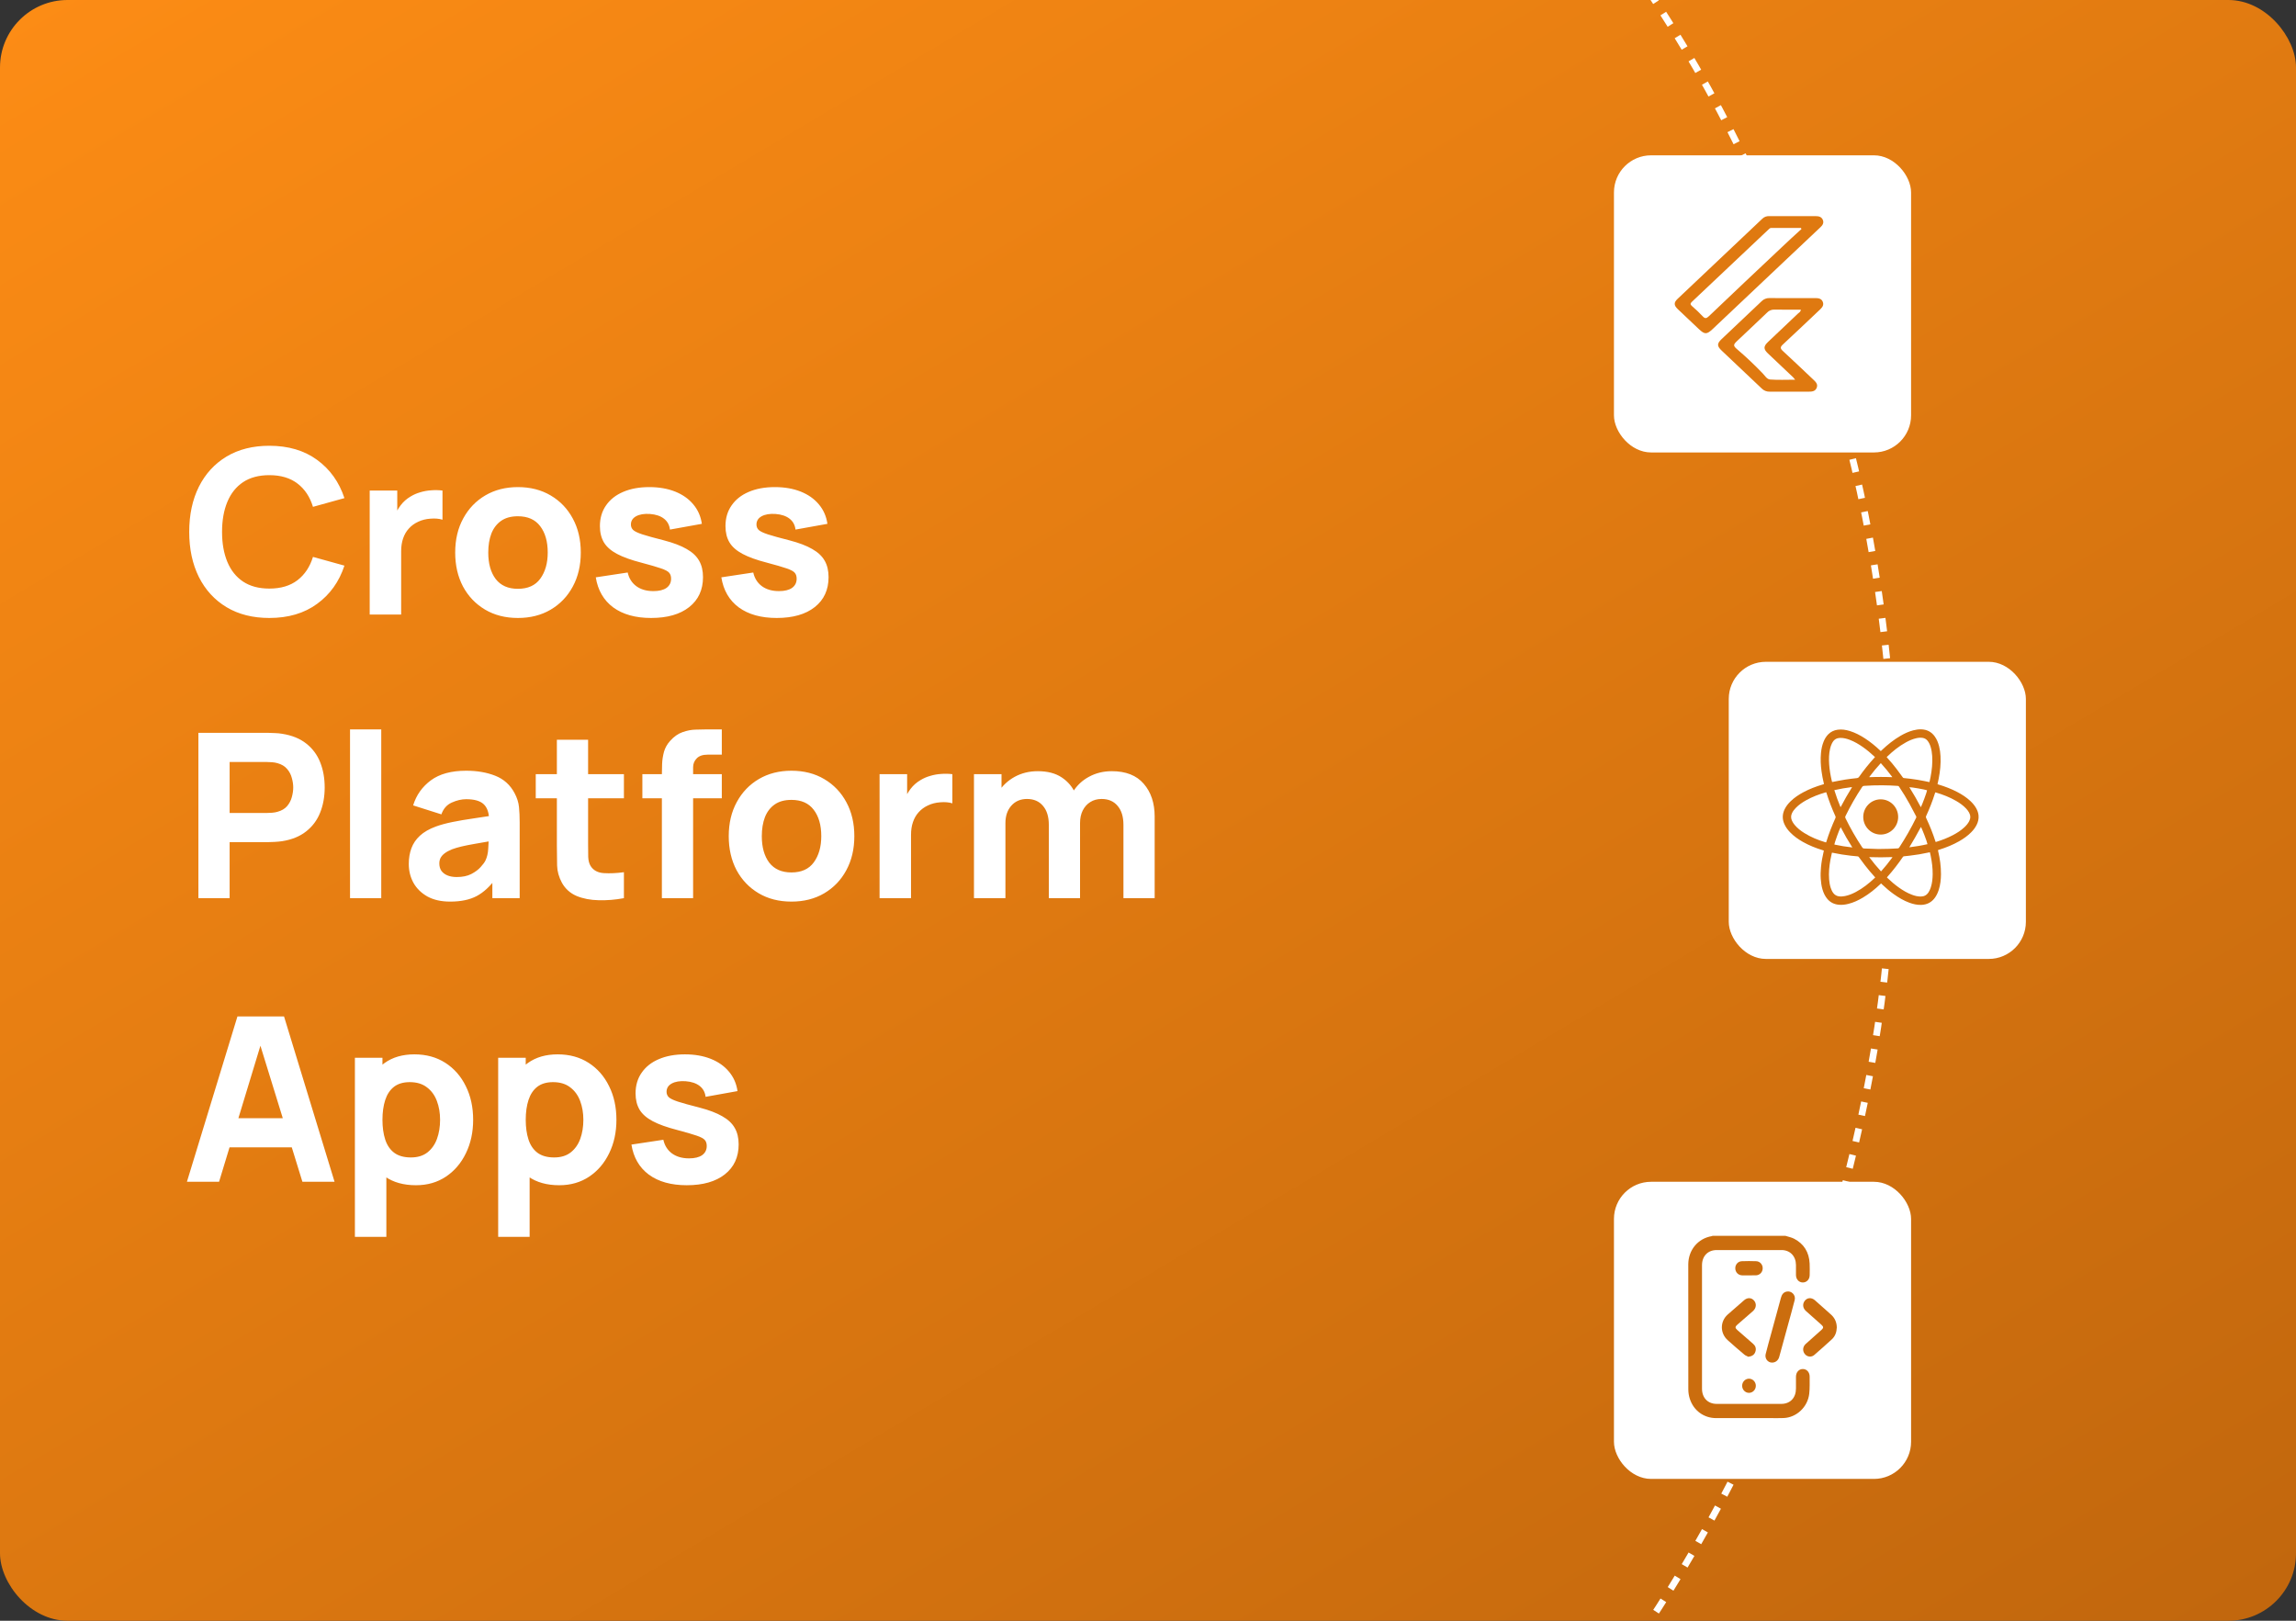 <?xml version="1.0" encoding="UTF-8"?>
<svg xmlns="http://www.w3.org/2000/svg" width="340" height="240" viewBox="0 0 340 240" fill="none">
  <rect x="0" y="0" width="340" height="240" fill="#333333" stroke="none"/>
  <g clip-path="url(#clip0_4578_10375)">
    <rect width="340" height="240" rx="10" fill="url(#paint0_linear_4578_10375)"></rect>
    <path d="M39.886 91.51C37.438 91.51 35.324 90.977 33.545 89.912C31.777 88.847 30.411 87.356 29.448 85.441C28.496 83.526 28.02 81.299 28.02 78.76C28.02 76.221 28.496 73.994 29.448 72.079C30.411 70.164 31.777 68.673 33.545 67.608C35.324 66.543 37.438 66.01 39.886 66.01C42.697 66.01 45.054 66.707 46.958 68.101C48.873 69.495 50.222 71.382 51.004 73.762L46.346 75.054C45.893 73.569 45.128 72.419 44.051 71.603C42.974 70.776 41.586 70.362 39.886 70.362C38.333 70.362 37.036 70.708 35.993 71.399C34.962 72.09 34.185 73.065 33.664 74.323C33.143 75.581 32.882 77.06 32.882 78.76C32.882 80.46 33.143 81.939 33.664 83.197C34.185 84.455 34.962 85.43 35.993 86.121C37.036 86.812 38.333 87.158 39.886 87.158C41.586 87.158 42.974 86.744 44.051 85.917C45.128 85.09 45.893 83.939 46.346 82.466L51.004 83.758C50.222 86.138 48.873 88.025 46.958 89.419C45.054 90.813 42.697 91.51 39.886 91.51ZM54.747 91V72.64H58.827V77.128L58.385 76.55C58.623 75.915 58.941 75.337 59.337 74.816C59.734 74.295 60.221 73.864 60.799 73.524C61.241 73.252 61.723 73.042 62.244 72.895C62.766 72.736 63.304 72.64 63.859 72.606C64.415 72.561 64.97 72.572 65.525 72.64V76.958C65.015 76.799 64.42 76.748 63.74 76.805C63.072 76.85 62.465 77.003 61.921 77.264C61.377 77.513 60.918 77.848 60.544 78.267C60.17 78.675 59.887 79.162 59.694 79.729C59.502 80.284 59.405 80.913 59.405 81.616V91H54.747ZM76.689 91.51C74.841 91.51 73.221 91.096 71.827 90.269C70.433 89.442 69.345 88.303 68.563 86.852C67.792 85.39 67.407 83.713 67.407 81.82C67.407 79.905 67.803 78.222 68.597 76.771C69.39 75.309 70.484 74.17 71.878 73.354C73.272 72.538 74.876 72.13 76.689 72.13C78.536 72.13 80.157 72.544 81.551 73.371C82.956 74.198 84.05 75.343 84.832 76.805C85.614 78.256 86.005 79.927 86.005 81.82C86.005 83.724 85.608 85.407 84.815 86.869C84.033 88.32 82.939 89.459 81.534 90.286C80.14 91.102 78.525 91.51 76.689 91.51ZM76.689 87.192C78.174 87.192 79.278 86.693 80.004 85.696C80.74 84.687 81.109 83.395 81.109 81.82C81.109 80.188 80.735 78.885 79.987 77.91C79.25 76.935 78.151 76.448 76.689 76.448C75.68 76.448 74.853 76.675 74.207 77.128C73.561 77.581 73.079 78.21 72.762 79.015C72.456 79.82 72.303 80.755 72.303 81.82C72.303 83.463 72.671 84.772 73.408 85.747C74.156 86.71 75.249 87.192 76.689 87.192ZM96.419 91.51C94.107 91.51 92.237 90.989 90.809 89.946C89.393 88.892 88.531 87.407 88.225 85.492L92.951 84.778C93.144 85.639 93.569 86.314 94.226 86.801C94.895 87.288 95.739 87.532 96.759 87.532C97.598 87.532 98.244 87.373 98.697 87.056C99.151 86.727 99.377 86.274 99.377 85.696C99.377 85.333 99.287 85.044 99.105 84.829C98.924 84.602 98.516 84.381 97.881 84.166C97.258 83.951 96.283 83.667 94.957 83.316C93.461 82.931 92.266 82.5 91.37 82.024C90.475 81.548 89.829 80.981 89.432 80.324C89.036 79.655 88.837 78.851 88.837 77.91C88.837 76.731 89.138 75.711 89.738 74.85C90.339 73.977 91.183 73.309 92.271 72.844C93.371 72.368 94.663 72.13 96.147 72.13C97.587 72.13 98.862 72.351 99.972 72.793C101.083 73.235 101.978 73.864 102.658 74.68C103.35 75.496 103.775 76.459 103.933 77.57L99.207 78.42C99.128 77.74 98.833 77.202 98.323 76.805C97.813 76.408 97.122 76.176 96.249 76.108C95.399 76.051 94.714 76.165 94.192 76.448C93.682 76.731 93.427 77.139 93.427 77.672C93.427 77.989 93.535 78.256 93.75 78.471C93.977 78.686 94.436 78.907 95.127 79.134C95.83 79.361 96.895 79.655 98.323 80.018C99.717 80.381 100.834 80.806 101.672 81.293C102.522 81.769 103.14 82.347 103.525 83.027C103.911 83.696 104.103 84.506 104.103 85.458C104.103 87.339 103.423 88.818 102.063 89.895C100.703 90.972 98.822 91.51 96.419 91.51ZM115.013 91.51C112.701 91.51 110.831 90.989 109.403 89.946C107.986 88.892 107.125 87.407 106.819 85.492L111.545 84.778C111.738 85.639 112.163 86.314 112.82 86.801C113.489 87.288 114.333 87.532 115.353 87.532C116.192 87.532 116.838 87.373 117.291 87.056C117.744 86.727 117.971 86.274 117.971 85.696C117.971 85.333 117.88 85.044 117.699 84.829C117.518 84.602 117.11 84.381 116.475 84.166C115.852 83.951 114.877 83.667 113.551 83.316C112.055 82.931 110.859 82.5 109.964 82.024C109.069 81.548 108.423 80.981 108.026 80.324C107.629 79.655 107.431 78.851 107.431 77.91C107.431 76.731 107.731 75.711 108.332 74.85C108.933 73.977 109.777 73.309 110.865 72.844C111.964 72.368 113.256 72.13 114.741 72.13C116.18 72.13 117.455 72.351 118.566 72.793C119.677 73.235 120.572 73.864 121.252 74.68C121.943 75.496 122.368 76.459 122.527 77.57L117.801 78.42C117.722 77.74 117.427 77.202 116.917 76.805C116.407 76.408 115.716 76.176 114.843 76.108C113.993 76.051 113.307 76.165 112.786 76.448C112.276 76.731 112.021 77.139 112.021 77.672C112.021 77.989 112.129 78.256 112.344 78.471C112.571 78.686 113.03 78.907 113.721 79.134C114.424 79.361 115.489 79.655 116.917 80.018C118.311 80.381 119.427 80.806 120.266 81.293C121.116 81.769 121.734 82.347 122.119 83.027C122.504 83.696 122.697 84.506 122.697 85.458C122.697 87.339 122.017 88.818 120.657 89.895C119.297 90.972 117.416 91.51 115.013 91.51ZM29.38 133V108.52H39.716C39.954 108.52 40.271 108.531 40.668 108.554C41.076 108.565 41.439 108.599 41.756 108.656C43.218 108.883 44.414 109.364 45.343 110.101C46.284 110.838 46.975 111.767 47.417 112.889C47.859 114 48.08 115.241 48.08 116.612C48.08 117.983 47.853 119.23 47.4 120.352C46.958 121.463 46.267 122.386 45.326 123.123C44.397 123.86 43.207 124.341 41.756 124.568C41.439 124.613 41.076 124.647 40.668 124.67C40.26 124.693 39.943 124.704 39.716 124.704H34.004V133H29.38ZM34.004 120.386H39.512C39.75 120.386 40.011 120.375 40.294 120.352C40.577 120.329 40.838 120.284 41.076 120.216C41.699 120.046 42.181 119.763 42.521 119.366C42.861 118.958 43.093 118.51 43.218 118.023C43.354 117.524 43.422 117.054 43.422 116.612C43.422 116.17 43.354 115.705 43.218 115.218C43.093 114.719 42.861 114.272 42.521 113.875C42.181 113.467 41.699 113.178 41.076 113.008C40.838 112.94 40.577 112.895 40.294 112.872C40.011 112.849 39.75 112.838 39.512 112.838H34.004V120.386ZM51.833 133V108.01H56.457V133H51.833ZM66.654 133.51C65.339 133.51 64.223 133.261 63.305 132.762C62.398 132.252 61.707 131.578 61.231 130.739C60.766 129.889 60.534 128.954 60.534 127.934C60.534 127.084 60.664 126.308 60.925 125.605C61.185 124.902 61.605 124.285 62.183 123.752C62.772 123.208 63.56 122.755 64.546 122.392C65.226 122.143 66.036 121.922 66.977 121.729C67.918 121.536 68.983 121.355 70.173 121.185C71.363 121.004 72.672 120.805 74.1 120.59L72.434 121.508C72.434 120.42 72.173 119.621 71.652 119.111C71.13 118.601 70.258 118.346 69.034 118.346C68.354 118.346 67.645 118.51 66.909 118.839C66.172 119.168 65.656 119.751 65.362 120.59L61.18 119.264C61.645 117.745 62.517 116.51 63.798 115.558C65.079 114.606 66.824 114.13 69.034 114.13C70.654 114.13 72.094 114.379 73.352 114.878C74.61 115.377 75.562 116.238 76.208 117.462C76.57 118.142 76.786 118.822 76.854 119.502C76.922 120.182 76.956 120.941 76.956 121.78V133H72.91V129.226L73.488 130.008C72.593 131.243 71.624 132.139 70.581 132.694C69.549 133.238 68.24 133.51 66.654 133.51ZM67.64 129.872C68.49 129.872 69.204 129.725 69.782 129.43C70.371 129.124 70.836 128.778 71.176 128.393C71.527 128.008 71.765 127.685 71.89 127.424C72.128 126.925 72.264 126.347 72.298 125.69C72.343 125.021 72.366 124.466 72.366 124.024L73.726 124.364C72.355 124.591 71.244 124.783 70.394 124.942C69.544 125.089 68.858 125.225 68.337 125.35C67.816 125.475 67.356 125.611 66.96 125.758C66.507 125.939 66.138 126.138 65.855 126.353C65.583 126.557 65.379 126.784 65.243 127.033C65.118 127.282 65.056 127.56 65.056 127.866C65.056 128.285 65.158 128.648 65.362 128.954C65.577 129.249 65.877 129.475 66.263 129.634C66.648 129.793 67.107 129.872 67.64 129.872ZM92.392 133C91.123 133.238 89.876 133.34 88.652 133.306C87.439 133.283 86.351 133.074 85.388 132.677C84.436 132.269 83.711 131.617 83.212 130.722C82.759 129.883 82.521 129.033 82.498 128.172C82.475 127.299 82.464 126.313 82.464 125.214V109.54H87.088V124.942C87.088 125.656 87.094 126.302 87.105 126.88C87.128 127.447 87.247 127.9 87.462 128.24C87.87 128.886 88.522 129.237 89.417 129.294C90.312 129.351 91.304 129.305 92.392 129.158V133ZM79.336 118.21V114.64H92.392V118.21H79.336ZM98.013 133V114.708C98.013 114.243 98.025 113.716 98.047 113.127C98.07 112.538 98.161 111.943 98.32 111.342C98.49 110.741 98.796 110.197 99.237 109.71C99.804 109.075 100.416 108.645 101.074 108.418C101.742 108.18 102.388 108.055 103.012 108.044C103.635 108.021 104.168 108.01 104.61 108.01H106.888V111.75H104.78C104.054 111.75 103.516 111.937 103.165 112.311C102.813 112.674 102.638 113.11 102.638 113.62V133H98.013ZM95.124 118.21V114.64H106.888V118.21H95.124ZM117.197 133.51C115.349 133.51 113.729 133.096 112.335 132.269C110.941 131.442 109.853 130.303 109.071 128.852C108.3 127.39 107.915 125.713 107.915 123.82C107.915 121.905 108.311 120.222 109.105 118.771C109.898 117.309 110.992 116.17 112.386 115.354C113.78 114.538 115.383 114.13 117.197 114.13C119.044 114.13 120.665 114.544 122.059 115.371C123.464 116.198 124.558 117.343 125.34 118.805C126.122 120.256 126.513 121.927 126.513 123.82C126.513 125.724 126.116 127.407 125.323 128.869C124.541 130.32 123.447 131.459 122.042 132.286C120.648 133.102 119.033 133.51 117.197 133.51ZM117.197 129.192C118.681 129.192 119.786 128.693 120.512 127.696C121.248 126.687 121.617 125.395 121.617 123.82C121.617 122.188 121.243 120.885 120.495 119.91C119.758 118.935 118.659 118.448 117.197 118.448C116.188 118.448 115.361 118.675 114.715 119.128C114.069 119.581 113.587 120.21 113.27 121.015C112.964 121.82 112.811 122.755 112.811 123.82C112.811 125.463 113.179 126.772 113.916 127.747C114.664 128.71 115.757 129.192 117.197 129.192ZM130.251 133V114.64H134.331V119.128L133.889 118.55C134.127 117.915 134.444 117.337 134.841 116.816C135.238 116.295 135.725 115.864 136.303 115.524C136.745 115.252 137.227 115.042 137.748 114.895C138.269 114.736 138.808 114.64 139.363 114.606C139.918 114.561 140.474 114.572 141.029 114.64V118.958C140.519 118.799 139.924 118.748 139.244 118.805C138.575 118.85 137.969 119.003 137.425 119.264C136.881 119.513 136.422 119.848 136.048 120.267C135.674 120.675 135.391 121.162 135.198 121.729C135.005 122.284 134.909 122.913 134.909 123.616V133H130.251ZM166.363 133V122.154C166.363 120.941 166.074 120.001 165.496 119.332C164.929 118.652 164.141 118.312 163.133 118.312C162.487 118.312 161.926 118.465 161.45 118.771C160.974 119.066 160.6 119.485 160.328 120.029C160.067 120.562 159.937 121.179 159.937 121.882L157.999 120.59C157.999 119.332 158.293 118.221 158.883 117.258C159.483 116.295 160.282 115.547 161.28 115.014C162.288 114.47 163.405 114.198 164.629 114.198C166.725 114.198 168.306 114.821 169.372 116.068C170.448 117.303 170.987 118.924 170.987 120.93V133H166.363ZM144.229 133V114.64H148.309V120.726H148.887V133H144.229ZM155.313 133V122.154C155.313 120.941 155.024 120.001 154.446 119.332C153.879 118.652 153.091 118.312 152.083 118.312C151.119 118.312 150.343 118.646 149.754 119.315C149.176 119.972 148.887 120.828 148.887 121.882L146.949 120.522C146.949 119.321 147.249 118.244 147.85 117.292C148.45 116.34 149.255 115.586 150.264 115.031C151.284 114.476 152.423 114.198 153.681 114.198C155.12 114.198 156.299 114.504 157.217 115.116C158.146 115.728 158.832 116.544 159.274 117.564C159.716 118.584 159.937 119.706 159.937 120.93V133H155.313ZM27.68 175L35.16 150.52H42.062L49.542 175H44.782L38.118 153.41H39.002L32.44 175H27.68ZM32.168 169.9V165.582H45.088V169.9H32.168ZM61.599 175.51C59.774 175.51 58.25 175.085 57.026 174.235C55.802 173.385 54.878 172.229 54.255 170.767C53.643 169.305 53.337 167.656 53.337 165.82C53.337 163.984 53.643 162.335 54.255 160.873C54.867 159.411 55.768 158.255 56.958 157.405C58.148 156.555 59.616 156.13 61.361 156.13C63.118 156.13 64.648 156.549 65.951 157.388C67.254 158.227 68.263 159.377 68.977 160.839C69.702 162.29 70.065 163.95 70.065 165.82C70.065 167.656 69.708 169.305 68.994 170.767C68.291 172.229 67.305 173.385 66.036 174.235C64.767 175.085 63.288 175.51 61.599 175.51ZM52.555 183.16V156.64H56.635V169.22H57.213V183.16H52.555ZM60.851 171.396C61.848 171.396 62.664 171.147 63.299 170.648C63.934 170.149 64.404 169.481 64.71 168.642C65.016 167.792 65.169 166.851 65.169 165.82C65.169 164.8 65.01 163.871 64.693 163.032C64.376 162.182 63.883 161.508 63.214 161.009C62.557 160.499 61.712 160.244 60.681 160.244C59.718 160.244 58.936 160.476 58.335 160.941C57.746 161.406 57.315 162.057 57.043 162.896C56.771 163.735 56.635 164.709 56.635 165.82C56.635 166.931 56.771 167.905 57.043 168.744C57.315 169.583 57.757 170.234 58.369 170.699C58.992 171.164 59.82 171.396 60.851 171.396ZM82.816 175.51C80.991 175.51 79.467 175.085 78.243 174.235C77.019 173.385 76.095 172.229 75.472 170.767C74.86 169.305 74.554 167.656 74.554 165.82C74.554 163.984 74.86 162.335 75.472 160.873C76.084 159.411 76.985 158.255 78.175 157.405C79.365 156.555 80.832 156.13 82.578 156.13C84.334 156.13 85.864 156.549 87.168 157.388C88.471 158.227 89.48 159.377 90.194 160.839C90.919 162.29 91.282 163.95 91.282 165.82C91.282 167.656 90.925 169.305 90.211 170.767C89.508 172.229 88.522 173.385 87.253 174.235C85.983 175.085 84.504 175.51 82.816 175.51ZM73.772 183.16V156.64H77.852V169.22H78.43V183.16H73.772ZM82.068 171.396C83.065 171.396 83.881 171.147 84.516 170.648C85.15 170.149 85.621 169.481 85.927 168.642C86.233 167.792 86.386 166.851 86.386 165.82C86.386 164.8 86.227 163.871 85.91 163.032C85.592 162.182 85.099 161.508 84.431 161.009C83.773 160.499 82.929 160.244 81.898 160.244C80.934 160.244 80.152 160.476 79.552 160.941C78.962 161.406 78.532 162.057 78.26 162.896C77.988 163.735 77.852 164.709 77.852 165.82C77.852 166.931 77.988 167.905 78.26 168.744C78.532 169.583 78.974 170.234 79.586 170.699C80.209 171.164 81.036 171.396 82.068 171.396ZM101.699 175.51C99.386 175.51 97.516 174.989 96.088 173.946C94.672 172.892 93.811 171.407 93.504 169.492L98.231 168.778C98.423 169.639 98.848 170.314 99.505 170.801C100.174 171.288 101.019 171.532 102.039 171.532C102.877 171.532 103.523 171.373 103.977 171.056C104.43 170.727 104.657 170.274 104.657 169.696C104.657 169.333 104.566 169.044 104.385 168.829C104.203 168.602 103.795 168.381 103.161 168.166C102.537 167.951 101.563 167.667 100.237 167.316C98.74 166.931 97.545 166.5 96.65 166.024C95.754 165.548 95.108 164.981 94.712 164.324C94.315 163.655 94.117 162.851 94.117 161.91C94.117 160.731 94.417 159.711 95.017 158.85C95.618 157.977 96.463 157.309 97.55 156.844C98.65 156.368 99.942 156.13 101.427 156.13C102.866 156.13 104.141 156.351 105.252 156.793C106.362 157.235 107.258 157.864 107.938 158.68C108.629 159.496 109.054 160.459 109.213 161.57L104.487 162.42C104.407 161.74 104.113 161.202 103.603 160.805C103.093 160.408 102.401 160.176 101.529 160.108C100.679 160.051 99.993 160.165 99.472 160.448C98.962 160.731 98.707 161.139 98.707 161.672C98.707 161.989 98.814 162.256 99.029 162.471C99.256 162.686 99.715 162.907 100.407 163.134C101.109 163.361 102.175 163.655 103.603 164.018C104.997 164.381 106.113 164.806 106.952 165.293C107.802 165.769 108.419 166.347 108.805 167.027C109.19 167.696 109.383 168.506 109.383 169.458C109.383 171.339 108.703 172.818 107.343 173.895C105.983 174.972 104.101 175.51 101.699 175.51Z" fill="white"></path>
    <circle cx="61.5" cy="119.5" r="219" stroke="white" stroke-dasharray="2 2"></circle>
    <rect x="239" y="175" width="44" height="44" rx="5.5" fill="white"></rect>
    <path d="M264.38 183C264.82 183.143 265.289 183.227 265.695 183.44C267.127 184.191 267.895 185.425 267.978 187.091C268.008 187.67 267.991 188.251 267.984 188.831C267.976 189.457 267.538 189.912 266.964 189.909C266.391 189.906 265.964 189.448 265.954 188.819C265.947 188.318 265.954 187.817 265.954 187.316C265.944 186.014 265.081 185.113 263.825 185.11C261.658 185.105 259.491 185.11 257.324 185.11C256.283 185.11 255.244 185.11 254.201 185.11C252.901 185.114 252.04 186.009 252.039 187.362C252.039 193.452 252.039 199.543 252.039 205.633C252.039 206.999 252.902 207.889 254.221 207.89C257.404 207.89 260.587 207.89 263.769 207.89C265.101 207.89 265.953 206.998 265.954 205.609C265.954 205.029 265.954 204.449 265.954 203.869C265.959 203.202 266.387 202.726 266.969 202.726C267.552 202.726 267.986 203.203 267.98 203.869C267.974 204.703 268.013 205.544 267.92 206.37C267.707 208.349 266.034 209.914 264.116 209.986C263.499 210.01 262.881 209.996 262.262 209.996C259.554 209.996 256.846 209.996 254.137 209.996C252.329 209.996 250.808 208.899 250.238 207.15C250.092 206.701 250.016 206.231 250.013 205.757C249.998 199.588 249.996 193.419 250.006 187.25C250.006 185.098 251.446 183.386 253.495 183.048C253.535 183.036 253.573 183.021 253.609 183.001L264.38 183Z" fill="#CB6D0E"></path>
    <path d="M258.957 200.936C258.743 200.827 258.5 200.751 258.319 200.601C257.484 199.902 256.66 199.187 255.847 198.457C254.689 197.419 254.691 195.691 255.847 194.656C256.647 193.94 257.462 193.24 258.274 192.539C258.776 192.107 259.382 192.139 259.765 192.609C260.147 193.08 260.075 193.72 259.568 194.164C258.805 194.83 258.04 195.496 257.274 196.159C256.918 196.468 256.918 196.641 257.274 196.956C258.057 197.639 258.844 198.318 259.623 199.006C259.937 199.283 260.073 199.638 259.973 200.065C259.877 200.477 259.621 200.734 259.23 200.846C259.148 200.864 259.064 200.877 258.98 200.884L258.957 200.936Z" fill="#CB6D0E"></path>
    <path d="M272 196.576C271.976 197.26 271.762 197.867 271.272 198.322C270.419 199.11 269.549 199.88 268.673 200.639C268.572 200.728 268.455 200.795 268.33 200.836C268.204 200.877 268.071 200.891 267.94 200.879C267.809 200.866 267.681 200.826 267.565 200.761C267.448 200.697 267.345 200.609 267.262 200.502C266.899 200.052 266.944 199.425 267.392 199.018C268.165 198.318 268.946 197.633 269.722 196.94C270.054 196.644 270.054 196.468 269.725 196.175C268.961 195.496 268.193 194.817 267.431 194.138C266.967 193.723 266.891 193.127 267.23 192.657C267.599 192.148 268.241 192.092 268.751 192.538C269.373 193.08 269.987 193.632 270.604 194.181C270.822 194.375 271.045 194.564 271.254 194.769C271.753 195.26 271.988 195.874 272 196.576Z" fill="#CB6D0E"></path>
    <path d="M262.407 201.773C262.258 201.774 262.111 201.739 261.977 201.672C261.843 201.604 261.726 201.505 261.635 201.383C261.545 201.26 261.482 201.117 261.453 200.966C261.424 200.814 261.429 200.657 261.468 200.508C261.727 199.464 262.021 198.43 262.304 197.393C262.78 195.656 263.255 193.92 263.727 192.181C263.85 191.728 264.067 191.383 264.536 191.267C265.265 191.085 265.953 191.752 265.765 192.507C265.447 193.779 265.086 195.038 264.741 196.304C264.32 197.847 263.897 199.391 263.473 200.934C263.326 201.46 262.91 201.78 262.407 201.773Z" fill="#CB6D0E"></path>
    <path d="M258.972 188.855C258.642 188.855 258.312 188.862 257.982 188.855C257.411 188.841 256.978 188.398 256.967 187.827C256.958 187.554 257.053 187.29 257.231 187.09C257.409 186.89 257.656 186.772 257.918 186.761C258.636 186.733 259.357 186.732 260.075 186.761C260.206 186.767 260.336 186.799 260.455 186.857C260.574 186.915 260.681 186.997 260.769 187.099C260.858 187.2 260.926 187.318 260.97 187.447C261.014 187.576 261.032 187.713 261.025 187.849C261.001 188.411 260.574 188.837 260.014 188.853C259.666 188.862 259.319 188.855 258.972 188.855Z" fill="#CB6D0E"></path>
    <path d="M258.975 206.255C258.842 206.252 258.71 206.222 258.588 206.166C258.466 206.11 258.356 206.03 258.264 205.93C258.171 205.829 258.099 205.711 258.051 205.582C258.003 205.453 257.98 205.315 257.983 205.177C257.992 204.9 258.105 204.637 258.299 204.447C258.493 204.256 258.751 204.153 259.018 204.158C259.285 204.164 259.539 204.279 259.724 204.478C259.91 204.677 260.013 204.944 260.011 205.221C260.008 205.36 259.979 205.496 259.926 205.623C259.873 205.75 259.796 205.865 259.7 205.961C259.603 206.057 259.49 206.133 259.365 206.183C259.241 206.233 259.109 206.258 258.975 206.255Z" fill="#CB6D0E"></path>
    <rect x="239" y="23" width="44" height="44" rx="5.5" fill="white"></rect>
    <path d="M265.507 32.005C266.63 32.005 267.752 32.013 268.873 32.005C269.343 32.005 269.74 32.113 269.926 32.546C270.113 32.98 269.926 33.324 269.589 33.638C267.947 35.179 266.309 36.724 264.676 38.275L253.613 48.729C252.745 49.542 252.442 49.55 251.572 48.729C250.524 47.742 249.475 46.756 248.436 45.761C247.862 45.208 247.851 44.797 248.426 44.252C252.607 40.294 256.79 36.338 260.975 32.384C261.107 32.254 261.267 32.153 261.444 32.087C261.621 32.021 261.81 31.992 262 32.002C263.175 32.013 264.339 32.005 265.507 32.005ZM266.769 33.909L266.683 33.752H262.288C262.098 33.752 262.002 33.887 261.878 33.99C258.103 37.557 254.325 41.123 250.545 44.688C250.267 44.948 250.296 45.094 250.561 45.331C251.11 45.802 251.632 46.299 252.125 46.821C252.483 47.214 252.687 47.175 253.061 46.821C256.634 43.414 260.221 40.019 263.822 36.637C264.794 35.708 265.785 34.813 266.769 33.909Z" fill="#DF7910"></path>
    <path d="M265.418 44.142C266.539 44.142 267.662 44.142 268.784 44.142C269.261 44.142 269.71 44.188 269.913 44.671C270.117 45.153 269.883 45.483 269.536 45.815C267.695 47.547 265.87 49.297 264.014 51.014C263.614 51.382 263.597 51.6 264.014 51.975C265.54 53.373 267.024 54.806 268.532 56.222C268.897 56.566 269.248 56.914 269.01 57.457C268.772 58 268.256 57.999 267.739 57.999C265.854 57.999 263.968 57.988 262.083 57.999C261.858 58.007 261.634 57.969 261.426 57.888C261.217 57.806 261.031 57.683 260.878 57.526C258.911 55.653 256.931 53.794 254.96 51.925C254.243 51.248 254.243 50.877 254.94 50.216C256.912 48.347 258.894 46.489 260.858 44.614C261.009 44.456 261.195 44.331 261.403 44.249C261.611 44.166 261.835 44.128 262.06 44.136C263.175 44.155 264.296 44.142 265.418 44.142ZM266.675 45.855C265.354 45.855 264.051 45.872 262.748 45.847C262.548 45.84 262.349 45.875 262.165 45.95C261.982 46.024 261.818 46.137 261.686 46.279C260.196 47.709 258.686 49.123 257.186 50.541C256.644 51.054 256.674 51.237 257.236 51.715C258.56 52.842 259.816 54.035 261.014 55.278C261.347 55.624 261.645 56.16 262.113 56.196C263.306 56.29 264.511 56.227 265.827 56.227C265.669 56.034 265.609 55.94 265.53 55.866C264.285 54.685 263.035 53.51 261.792 52.327C261.134 51.699 261.132 51.293 261.792 50.66C263.271 49.252 264.762 47.854 266.235 46.446C266.403 46.296 266.641 46.198 266.675 45.855Z" fill="#DF7910"></path>
    <rect x="256" y="98" width="44" height="44" rx="5.5" fill="white"></rect>
    <path d="M278.557 130.819C278.506 130.867 278.467 130.904 278.426 130.942C277.642 131.689 276.799 132.361 275.869 132.915C275.185 133.323 274.469 133.659 273.693 133.85C273.223 133.967 272.747 134.026 272.26 133.973C271.598 133.902 271.04 133.63 270.603 133.118C270.255 132.709 270.036 132.232 269.884 131.72C269.732 131.209 269.659 130.68 269.623 130.146C269.584 129.568 269.606 128.992 269.659 128.418C269.73 127.64 269.869 126.873 270.05 126.113C270.06 126.071 270.069 126.029 270.078 125.986C270.079 125.979 270.075 125.97 270.071 125.948C270.029 125.935 269.981 125.918 269.933 125.903C268.908 125.595 267.918 125.201 266.983 124.673C266.285 124.279 265.633 123.822 265.075 123.24C264.725 122.876 264.427 122.475 264.225 122.008C263.909 121.28 263.928 120.56 264.27 119.846C264.493 119.383 264.809 118.991 265.175 118.638C265.73 118.103 266.365 117.683 267.04 117.32C267.947 116.833 268.903 116.47 269.887 116.177C269.953 116.157 270.018 116.137 270.094 116.113C270.091 116.075 270.086 116.036 270.079 115.998C269.936 115.413 269.823 114.821 269.74 114.224C269.616 113.319 269.57 112.411 269.658 111.5C269.714 110.911 269.832 110.335 270.06 109.786C270.223 109.394 270.437 109.037 270.738 108.735C271.124 108.347 271.593 108.131 272.13 108.057C272.752 107.972 273.356 108.071 273.949 108.256C274.745 108.503 275.474 108.889 276.171 109.342C276.973 109.862 277.71 110.466 278.406 111.123C278.439 111.155 278.474 111.186 278.515 111.224C278.559 111.183 278.596 111.148 278.633 111.113C279.49 110.297 280.403 109.557 281.427 108.963C282.026 108.615 282.649 108.326 283.32 108.15C283.714 108.046 284.112 107.988 284.52 108.002C285.348 108.03 286.012 108.371 286.501 109.048C286.82 109.49 287.015 109.988 287.148 110.513C287.268 110.989 287.332 111.474 287.358 111.964C287.42 113.092 287.301 114.206 287.087 115.312C287.04 115.554 286.984 115.795 286.932 116.036C286.927 116.061 286.924 116.087 286.918 116.127C286.972 116.145 287.023 116.163 287.074 116.179C288.032 116.468 288.965 116.821 289.853 117.288C290.554 117.656 291.215 118.083 291.795 118.63C292.113 118.931 292.397 119.262 292.617 119.644C292.816 119.989 292.953 120.355 292.99 120.756C293.035 121.245 292.928 121.704 292.713 122.14C292.508 122.556 292.227 122.916 291.903 123.243C291.38 123.773 290.778 124.196 290.135 124.563C289.191 125.103 288.19 125.505 287.156 125.828C287.107 125.843 287.058 125.86 287.01 125.877C287.002 125.88 286.997 125.888 286.98 125.902C286.989 125.945 286.999 125.995 287.01 126.045C287.276 127.167 287.435 128.302 287.427 129.457C287.421 130.24 287.338 131.014 287.099 131.765C286.97 132.167 286.8 132.55 286.557 132.897C286.054 133.612 285.364 133.972 284.497 133.998C283.894 134.016 283.318 133.884 282.756 133.679C281.913 133.37 281.146 132.917 280.418 132.394C279.818 131.963 279.256 131.485 278.72 130.976L278.557 130.819ZM278.151 125.721C279.306 125.709 280.171 125.694 281.034 125.63C281.124 125.623 281.181 125.596 281.232 125.518C282.16 124.097 283.004 122.627 283.749 121.1C283.79 121.017 283.788 120.952 283.746 120.872C283.426 120.272 283.118 119.666 282.791 119.071C282.306 118.186 281.777 117.328 281.219 116.489C281.176 116.425 281.133 116.383 281.047 116.377C280.274 116.322 279.5 116.292 278.726 116.287C277.826 116.282 276.928 116.31 276.03 116.372C275.906 116.381 275.83 116.42 275.76 116.525C274.837 117.911 274.008 119.36 273.28 120.86C273.23 120.963 273.229 121.043 273.279 121.148C274.013 122.655 274.848 124.109 275.779 125.501C275.844 125.597 275.915 125.642 276.029 125.645C276.833 125.671 277.637 125.702 278.151 125.721ZM270.418 124.742C270.435 124.694 270.452 124.651 270.466 124.607C270.835 123.423 271.283 122.269 271.796 121.14C271.839 121.045 271.841 120.969 271.797 120.873C271.288 119.753 270.842 118.607 270.477 117.431C270.466 117.394 270.451 117.359 270.435 117.319C270.409 117.322 270.382 117.326 270.356 117.332C269.34 117.627 268.355 117.998 267.43 118.519C266.88 118.83 266.362 119.186 265.919 119.643C265.698 119.87 265.505 120.119 265.368 120.408C265.194 120.774 265.187 121.142 265.353 121.514C265.455 121.739 265.587 121.949 265.746 122.139C266.152 122.631 266.65 123.016 267.185 123.353C268.163 123.968 269.221 124.398 270.323 124.727C270.354 124.734 270.386 124.739 270.417 124.742H270.418ZM271.288 126.26C271.272 126.318 271.258 126.359 271.249 126.4C271.183 126.71 271.11 127.018 271.054 127.329C270.882 128.278 270.787 129.234 270.861 130.201C270.895 130.63 270.961 131.053 271.094 131.463C271.189 131.753 271.313 132.028 271.503 132.27C271.712 132.534 271.983 132.683 272.314 132.731C272.621 132.776 272.923 132.747 273.224 132.686C273.785 132.573 274.309 132.355 274.814 132.088C275.863 131.533 276.784 130.804 277.639 129.985C277.656 129.967 277.672 129.948 277.686 129.928C277.653 129.891 277.623 129.855 277.592 129.821C277.099 129.281 276.626 128.725 276.18 128.145C275.869 127.741 275.569 127.328 275.265 126.918C275.223 126.86 275.182 126.82 275.101 126.813C274.759 126.785 274.416 126.75 274.074 126.713C273.185 126.615 272.302 126.471 271.426 126.286C271.384 126.277 271.342 126.27 271.288 126.26H271.288ZM285.784 126.202C285.72 126.215 285.678 126.223 285.637 126.232C284.688 126.444 283.729 126.604 282.763 126.713C282.494 126.744 282.224 126.772 281.955 126.798C281.882 126.805 281.83 126.833 281.787 126.897C281.078 127.928 280.318 128.918 279.483 129.85C279.463 129.876 279.443 129.904 279.425 129.932C279.449 129.958 279.465 129.977 279.483 129.995C280.016 130.508 280.576 130.988 281.178 131.417C281.795 131.856 282.442 132.241 283.153 132.505C283.571 132.659 283.999 132.765 284.45 132.759C284.935 132.753 285.311 132.553 285.578 132.143C285.728 131.913 285.837 131.665 285.921 131.404C286.124 130.775 286.189 130.125 286.197 129.468C286.207 128.549 286.092 127.643 285.906 126.746C285.869 126.569 285.827 126.392 285.784 126.202H285.784ZM277.66 112.098C277.617 112.066 277.582 112.045 277.555 112.018C277.026 111.52 276.471 111.054 275.877 110.636C275.262 110.203 274.618 109.821 273.912 109.554C273.45 109.379 272.979 109.255 272.479 109.27C272.003 109.285 271.636 109.484 271.386 109.895C271.347 109.958 271.311 110.021 271.278 110.087C271.158 110.324 271.076 110.575 271.014 110.832C270.831 111.608 270.816 112.395 270.87 113.186C270.925 114 271.063 114.803 271.25 115.597C271.266 115.663 271.286 115.728 271.305 115.798C271.349 115.792 271.383 115.789 271.416 115.783C272.033 115.667 272.648 115.538 273.268 115.44C273.841 115.349 274.418 115.284 274.995 115.221C275.128 115.206 275.21 115.161 275.287 115.052C275.983 114.061 276.741 113.115 277.556 112.22C277.583 112.188 277.61 112.155 277.659 112.097L277.66 112.098ZM285.709 115.815C285.72 115.791 285.729 115.767 285.737 115.743C285.786 115.519 285.839 115.295 285.882 115.07C286.08 114.032 286.197 112.987 286.125 111.928C286.093 111.469 286.026 111.015 285.887 110.574C285.787 110.254 285.652 109.95 285.437 109.689C285.252 109.463 285.02 109.318 284.73 109.269C284.407 109.215 284.088 109.245 283.77 109.317C283.224 109.44 282.717 109.664 282.228 109.933C281.194 110.503 280.285 111.243 279.435 112.059C279.419 112.078 279.404 112.099 279.391 112.121C279.414 112.149 279.433 112.173 279.453 112.195C279.942 112.732 280.41 113.287 280.85 113.865C281.162 114.274 281.463 114.692 281.766 115.107C281.809 115.166 281.85 115.207 281.93 115.214C282.238 115.244 282.546 115.279 282.853 115.316C283.583 115.404 284.309 115.523 285.03 115.671C285.252 115.716 285.474 115.765 285.709 115.814L285.709 115.815ZM286.641 124.684C286.683 124.674 286.712 124.668 286.74 124.659C287.58 124.401 288.398 124.085 289.179 123.676C289.795 123.353 290.38 122.982 290.892 122.504C291.178 122.237 291.43 121.944 291.61 121.592C291.826 121.169 291.82 120.753 291.593 120.337C291.475 120.125 291.332 119.928 291.167 119.751C290.734 119.283 290.221 118.92 289.675 118.603C288.731 118.054 287.721 117.665 286.679 117.355C286.652 117.348 286.625 117.344 286.598 117.34C286.585 117.352 286.576 117.356 286.573 117.364C286.562 117.391 286.551 117.42 286.542 117.449C286.179 118.612 285.733 119.742 285.225 120.848C285.181 120.944 285.181 121.019 285.226 121.115C285.752 122.236 286.218 123.381 286.596 124.563C286.608 124.599 286.623 124.635 286.641 124.684L286.641 124.684ZM285.429 125.007C285.371 124.643 284.579 122.583 284.455 122.461C284.178 122.964 283.906 123.47 283.622 123.969C283.337 124.468 283.041 124.956 282.739 125.469C283.656 125.358 284.543 125.211 285.429 125.006L285.429 125.007ZM278.544 129.033C278.564 129.017 278.583 129.001 278.601 128.983C279.149 128.371 279.661 127.732 280.149 127.071C280.177 127.033 280.2 126.992 280.226 126.952C280.228 126.95 280.226 126.944 280.225 126.94C280.224 126.936 280.222 126.932 280.216 126.919C279.09 126.967 277.959 126.961 276.797 126.925C277.359 127.672 277.931 128.365 278.543 129.032L278.544 129.033ZM272.574 122.489C272.403 122.734 271.635 124.862 271.643 125.063C272.509 125.254 273.386 125.39 274.301 125.493C273.672 124.503 273.102 123.513 272.573 122.488L272.574 122.489ZM276.812 115.052C276.817 115.062 276.822 115.072 276.827 115.083C277.105 115.074 277.383 115.064 277.661 115.058C277.945 115.053 278.229 115.05 278.513 115.05C278.793 115.05 279.072 115.053 279.352 115.058C279.633 115.064 279.914 115.075 280.194 115.083C280.198 115.073 280.202 115.064 280.206 115.054C279.678 114.341 279.114 113.656 278.517 113C277.906 113.663 277.345 114.345 276.812 115.051L276.812 115.052ZM284.447 119.535C284.626 119.206 285.355 117.255 285.368 117.027C285.114 116.916 282.99 116.544 282.744 116.574C283.352 117.536 283.911 118.517 284.447 119.534L284.447 119.535ZM271.635 117.005C271.897 117.856 272.202 118.694 272.547 119.514C272.568 119.503 272.579 119.501 272.582 119.495C273.096 118.504 273.656 117.54 274.241 116.59C274.243 116.587 274.24 116.581 274.238 116.577C274.237 116.572 274.235 116.57 274.226 116.553C273.362 116.661 272.501 116.807 271.635 117.004L271.635 117.005Z" fill="#D2720F"></path>
    <path d="M281.086 120.98C281.085 122.419 279.925 123.585 278.496 123.583C277.07 123.582 275.915 122.411 275.917 120.971C275.92 119.53 277.078 118.366 278.506 118.367C279.933 118.369 281.087 119.539 281.086 120.98Z" fill="#D2720F"></path>
  </g>
  <defs>
    <linearGradient id="paint0_linear_4578_10375" x1="119.238" y1="-81.832" x2="383.754" y2="362.347" gradientUnits="userSpaceOnUse">
      <stop stop-color="#FE8D15"></stop>
      <stop offset="1" stop-color="#AD5A0A"></stop>
    </linearGradient>
    <clipPath id="clip0_4578_10375">
      <rect width="340" height="240" fill="white"></rect>
    </clipPath>
  </defs>
</svg>
